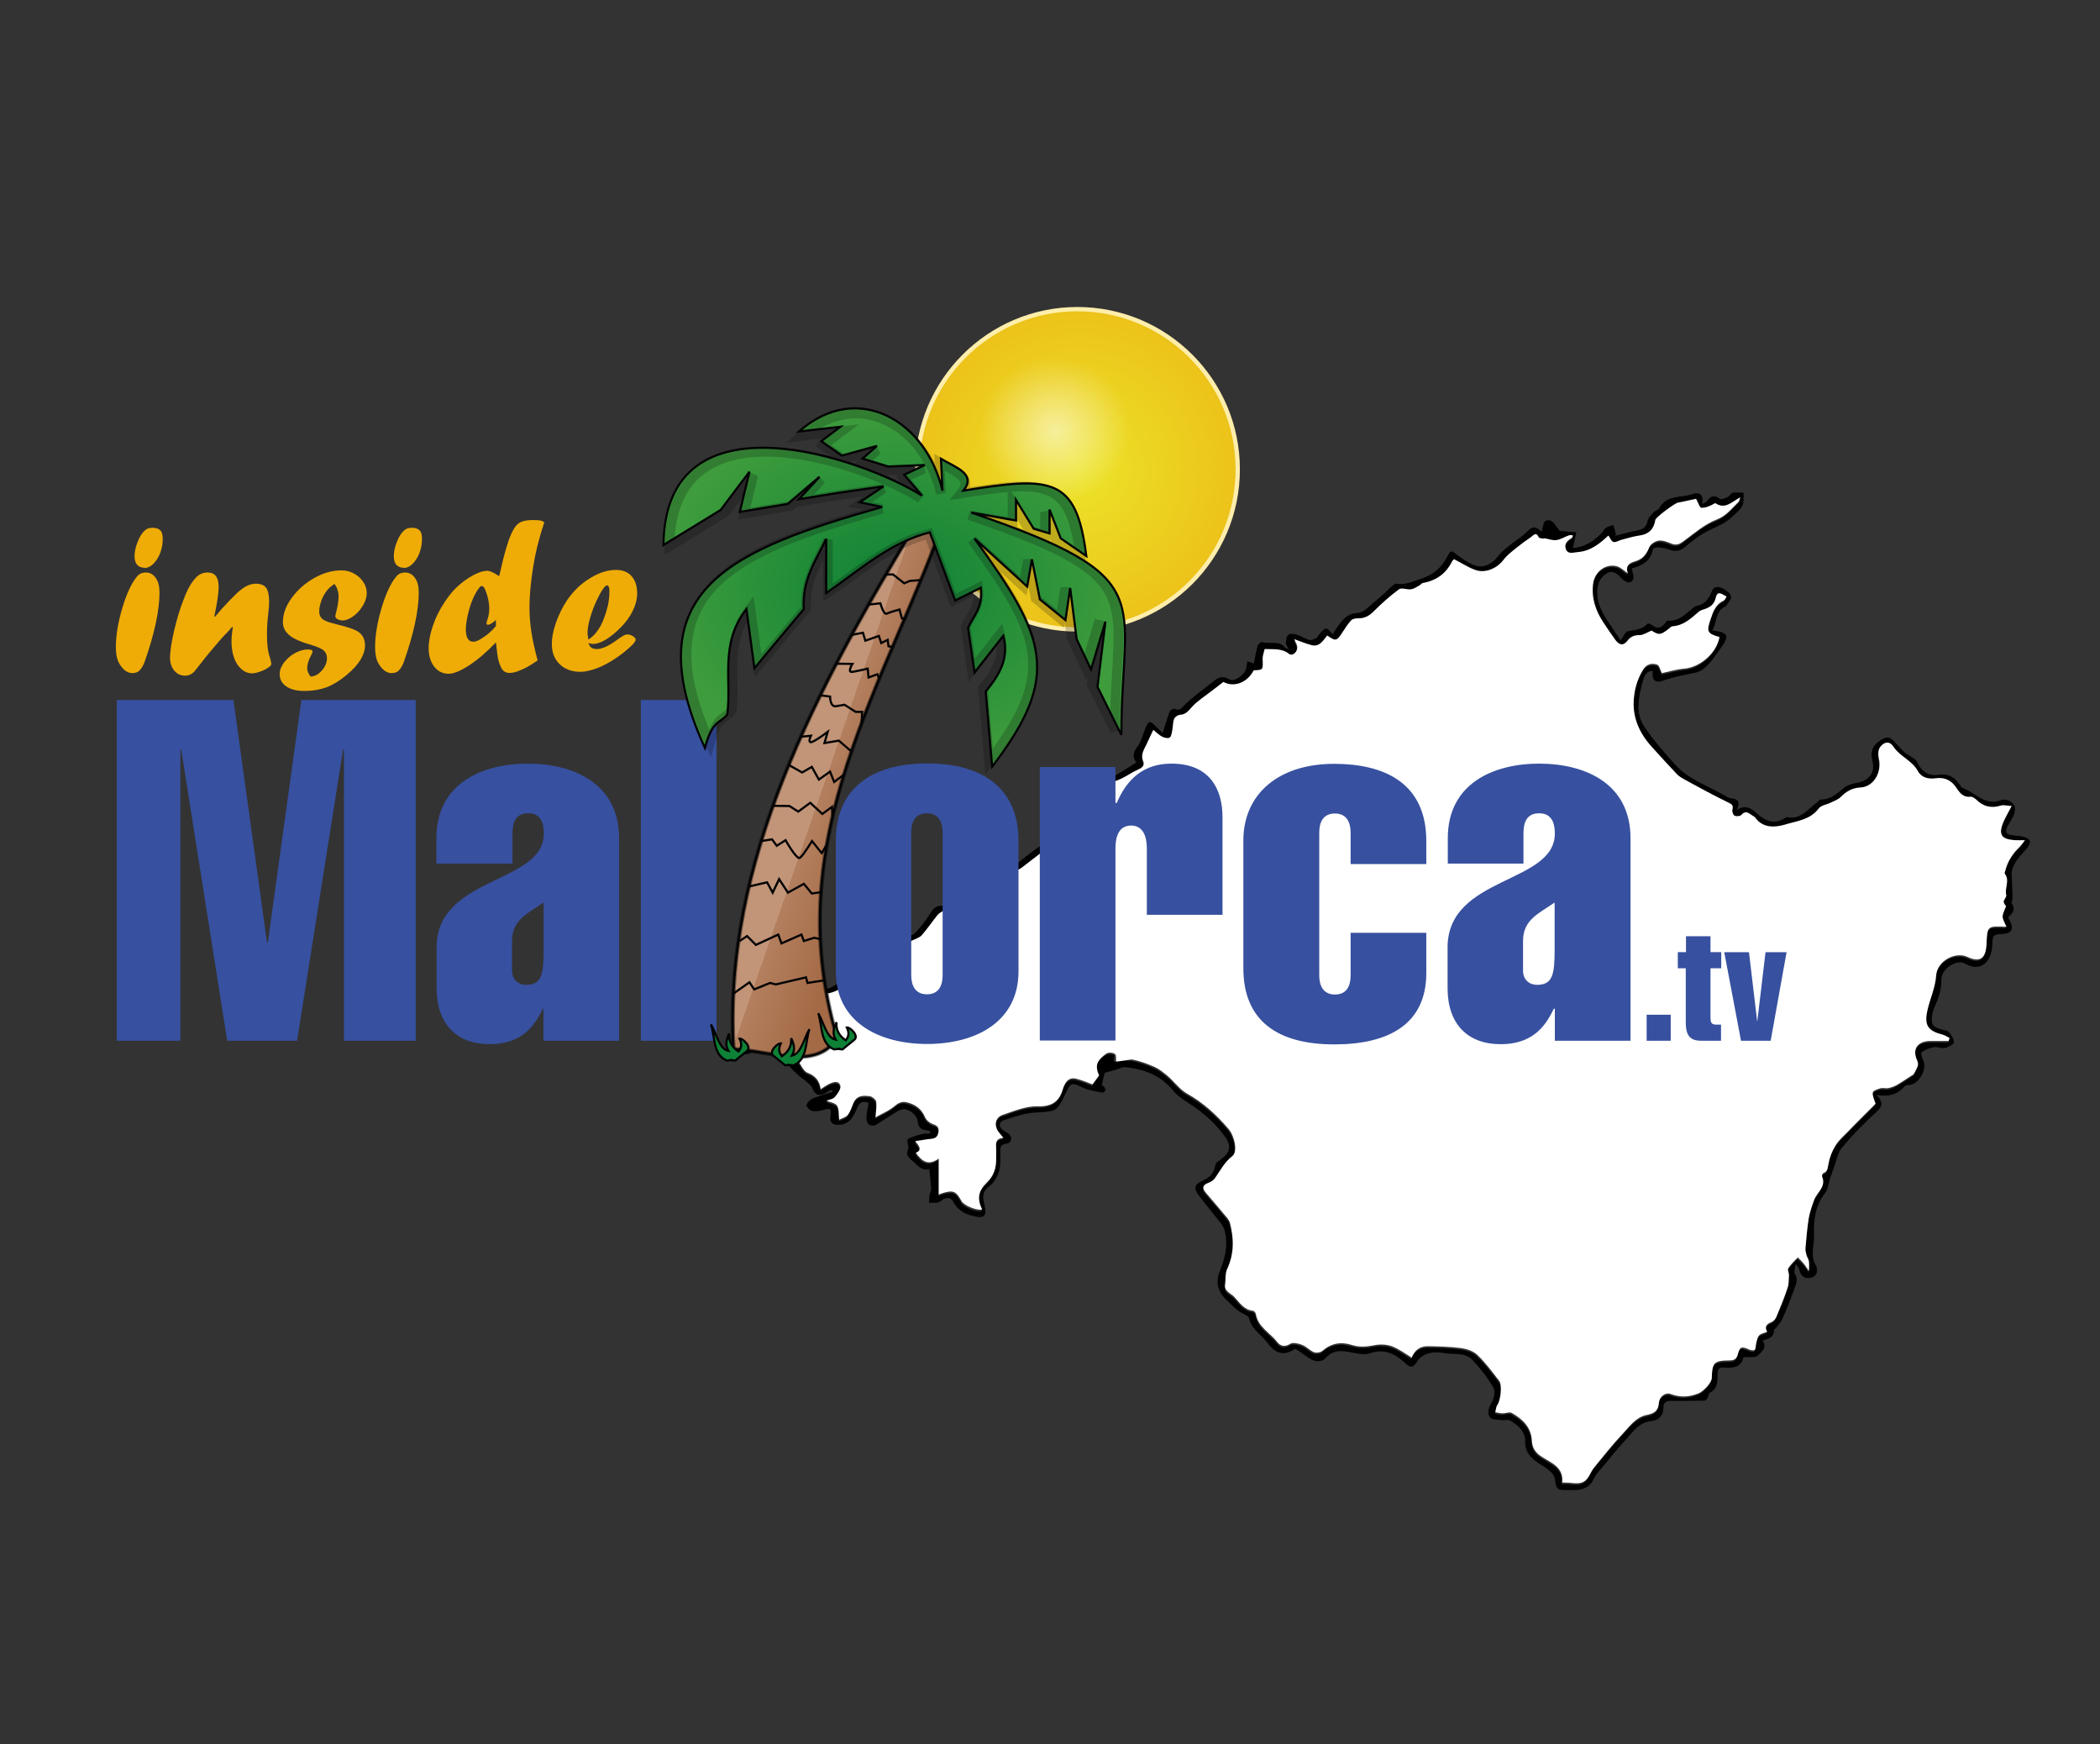 <?xml version="1.0" encoding="utf-8"?>
<!-- Generator: Adobe Illustrator 22.0.0, SVG Export Plug-In . SVG Version: 6.00 Build 0)  -->
<svg version="1.1" xmlns="http://www.w3.org/2000/svg" xmlns:xlink="http://www.w3.org/1999/xlink" x="0px" y="0px" width="976.9px"
	 height="811.3px" viewBox="0 0 976.9 811.3" style="enable-background:new 0 0 976.9 811.3;" xml:space="preserve">
<rect x="0" y="0" width="976.9" height="811.3" fill="#333333" stroke="none"/>
<style type="text/css">
	.st0{fill:#FFFFFF;}
	.st1{fill:#37509F;}
	.st2{fill:#EFAC06;}
	.st3{fill:url(#SVGID_1_);stroke:#FFEEAB;stroke-width:2;stroke-linecap:round;stroke-linejoin:round;}
	.st4{fill:url(#SVGID_2_);}
	.st5{fill:url(#SVGID_3_);stroke:#020203;}
	.st6{fill:none;stroke:#020203;}
	.st7{opacity:0.48;enable-background:new    ;}
	.st8{fill:none;stroke:#020203;stroke-width:2;}
	.st9{fill:url(#SVGID_4_);stroke:#020203;}
	.st10{opacity:0.197;enable-background:new    ;}
	.st11{fill:none;stroke:#020203;stroke-width:4.5;}
	.st12{fill:#0D8136;stroke:#020203;}
</style>
<g id="Ebene_2">
</g>
<g id="Ebene_1">
	<polygon style="fill:none;" points="1595,246 1591,246 1591,246 1595,246 	"/>
</g>
<g id="Ebene_3">
	<g>
		<g>
			<path d="M819.9,623.6c2.5,3.3-0.7,5.3-2.1,6.9c-1,1.2-4.1,0.6-6.8,0.8c-0.8,4.3-4.3,5.3-8.9,4.8c-2-0.2-3.1,0.5-3.1,2.7
				c0,3.5,0.2,7.1-3.7,9.1c-0.5,0.3-0.5,1.5-0.9,2.2c-0.3,0.6-0.9,1.4-1.3,1.4c-5.4,0.1-10.7,0.2-16.1,0.1c-2.4,0-3.2,1.3-3.2,3.2
				c0.1,3.9-2.6,5.9-5.5,6.2c-5.7,0.5-8.4,4.7-11.6,8.2c-4.1,4.4-7.9,9.2-11.8,13.9c-1.3,1.5-2.7,3-3.5,4.8c-1.7,3.7-4.6,5-8.4,5.2
				c-1.3,0-2.6,0-3.9,0c-4.9,0-5.1-0.3-5.8-5.3c-0.2-1.1-0.9-2.3-1.8-3.1c-1.4-1.3-3.1-2.5-4.8-3.5c-4.1-2.5-7.3-5.3-7.2-10.8
				c0.1-4.6-3.4-7.5-7.1-9.7c-0.8-0.5-2.2,0-3.2-0.1c-2.1-0.3-4.9,0-5.9-1.2c-1.7-1.9-0.9-4.5,0.6-7c1.1-1.9,1.8-5.3,0.8-7
				c-2.7-4.6-6.1-9-9.8-12.9c-3.4-3.6-8.6-2.3-13-3.1c-2.4-0.5-5-0.5-7.3,0.1c-1.9,0.5-4.1,1.8-5.1,3.4c-2.2,3.4-3.1,3.7-6.1,0.9
				c-4.6-4.2-9.5-6.6-16.2-4.3c-2.6,0.9-6,0-8.9-0.5c-4.2-0.7-8-1.3-11.4,2.5c-2,2.2-5.1,2.1-7.7,0.4c-2.2-1.5-4.4-3.1-6.6-4.6
				c-5,3.5-9.1,2.7-13-2.7c-2.8-3.8-7.3-6.1-8.5-11.3c-0.3-1.5-3.4-2.3-5.1-3.6c-2.1-1.7-4-3.6-5.9-5.5c-3.9-3.9-4.6-8.1-2.5-13.4
				c2.5-6,3.8-12.2,2-18.7c-0.3-1.1-1-2.2-1.7-3.2c-3.5-4.4-7.1-8.7-10.4-13.1c-2.3-3-1.8-4.8,1.6-6.4c3.4-1.6,5.8-3.5,6.3-7.6
				c0.1-1,1.8-1.9,2.8-2.7c4-2.9,4.7-6,1.9-10.1c-4.7-6.6-10.7-11.8-17.5-16.1c-2.7-1.7-5.4-3.7-7.4-6.2
				c-5.7-6.8-13.3-9.4-21.7-10.3c-1.4-0.2-3,0.8-4.5,1.2c-1.8,0.5-3.5,0.9-5.1,1.4c-0.4,1.5-0.8,3.3-1.4,5.7
				c-0.1-0.1,0.6,0.2,1.1,0.8c0.4,0.5,0.7,1.3,0.6,1.8c-0.2,0.5-1.1,1-1.6,0.9c-3-0.6-6.2-1-8.9-2.3c-4.9-2.4-5.6-2.5-7.8,2.3
				c-4.3,9.1-4.3,8.7-14.4,9.3c-4.9,0.3-9.7,2-14.4,3.5c-2.7,0.9-2.6,3.4-0.1,5c0.9,0.6,1.9,1,2.6,1.7c1.5,1.8,0.8,4-1.6,4.3
				c-2.1,0.3-2.7,1.2-2.7,3.2c0,3.3,0.3,6.7-0.6,9.7c-0.8,2.6-2.5,5.5-4.7,7.1c-3.6,2.6-2.6,5.7-2,8.7c1.1,4.7,0,6.1-4.6,5.1
				c-4.2-0.9-7.8-2.7-9.9-6.7c-1-2-2.6-2.2-4.4-1.4c-0.9,0.4-1.7,1.4-2.7,1.6c-1.3,0.3-2.8,0.1-4.2,0.2c0.1-1.3,0.1-2.7,0.3-4
				c0.1-0.7,0.7-1.5,0.7-2.2c-0.2-3.2-0.6-6.4-0.9-9.6c-2.4,1-4.4-0.4-6.6-2.6c-1.9-2-4.9-3.1-3.2-6.7c0-0.1,0.1-0.2,0.1-0.3
				c-0.1-1.4-0.8-3.8-0.3-4.2c2-1.2,4.4-1.8,6.7-2.4c1.2-0.3,2.5-0.2,3.7-0.3c0-0.3,0-0.7,0-1c-0.7-0.2-1.4-0.4-2.1-0.5
				c-2.1-0.3-3.4-1.4-3.6-3.6c-0.4-3.3-2.7-5.2-5.6-6.1c-1.1-0.3-2.8,0.2-3.9,0.9c-3.5,2-6.7,4.4-10.2,6.4c-0.8,0.5-2.8,0.2-3.4-0.5
				c-0.7-0.8-0.9-2.4-0.8-3.6c0.1-2.1,0.6-4.2,1-6.2c-3-1.1-4.3-0.2-5.3,2.2c-1.7,4-3.5,8-8.9,8c-3,0-3.9-1.2-3.6-4
				c0.5-3.7,0.2-3.8-3.4-2.9c-1.7,0.5-3.6,0.8-5.3,0.4c-1-0.2-2.6-2.1-2.4-2.8c0.4-1.2,1.8-2.5,3-3c2.9-1.2,6-2,9.1-3
				c-0.1-0.4-0.3-0.7-0.4-1.1c-0.9,0.5-1.8,0.9-2.7,1.5c-3.1,1.9-5.2,1-6.4-2.3c-0.5-1.3-2.1-2.3-3.2-3.3c-0.8-0.8-1.8-1.3-2.7-2.1
				c-1.7-1.6-3.5-3.1-4.9-4.9c-0.6-0.7-0.7-2.5-0.2-3.2c2.3-3.4,2.4-6.3-0.3-9.8c-3.2-4.2-2.3-6.1,1.4-10c1.5-1.6,1.7-4.5,2.3-6.3
				c2.6-1.8,5-3.6,7.5-5.3c1-0.7,2.4-1.6,3.3-1.3c3.8,1.2,6.6-1.1,9.4-2.7c3.2-1.8,6-4.3,9.2-6.1c1.3-0.7,3.2-0.5,5-0.8
				c-0.4-0.9-0.9-1.8-1.2-2.7c-0.1-0.4-0.2-1.2,0-1.3c2.3-1.7,4.6-3.3,7-4.8c0.8-0.5,2.2-0.4,2.8-1c2.9-3.1,6.3-4.9,10.6-5.4
				c1.1-0.1,2.3-1.4,3.2-2.4c1.7-2,3.4-4.1,4.8-6.3c1.7-2.5,2.9-5.5,7-4.9c0.6,0.1,1.8-1.4,2.2-2.4c2.2-4.6,5.5-7.9,10-10.3
				c2.2-1.1,3.9-3.2,5.6-5.1c1.5-1.6,2.7-1.9,4.9-1.1c4.1,1.4,8.3,1.9,12.1-1.2c5.2-4.2,10.7-8.1,16-12.1c0.9-0.7,2.2-1.4,2.5-2.4
				c2-6.3,8.8-8.6,11.7-13.8c2.2-3.8,5.7-6.3,7.6-10.1c1.1-2.1,1.8-3.2,4.1-1.7c0.6,0.4,1.8,0.4,2.5,0c3.5-2,6.9-4.2,10.6-6.5
				c-1.8-2.6-1.6-4.7,0.4-7.2c1.8-2.3,2.5-5.4,3.6-8.2c1.7-4.3,2.3-4.4,5.5-1c1,1,2.1,2,2.8,2.6c1.1-3.5,2-6.7,3.2-9.9
				c0.3-0.7,1.9-1.6,2.4-1.3c2.5,1.2,3.2-0.4,4.7-1.9c3.6-3.5,7.7-6.5,11.7-9.6c2.6-2,4.8-4.7,9-2.2c2.3,1.4,7.1-2.1,7.8-5
				c0.2-1,0.4-2,0.6-3.4c1.2,0.4,2.2,0.7,3,1c0.5-2.7,1-5.4,1.7-8.1c0.2-0.8,1.6-2,2-1.9c3.5,1.3,7.9-1,10.8,2.6
				c0.3,0.3,0.8,0.4,1.8,0.9c-0.7-1.3-1.4-2.1-1.4-2.9c0.1-1.3,0.2-3.2,1.1-3.9c0.8-0.7,2.7-0.5,3.9-0.1c2.1,0.6,3.9,1.9,6,2.5
				c0.9,0.2,2.2-0.4,3.1-0.9c0.7-0.4,1-1.3,1.5-1.9c3.1-3.4,3.2-3.4,6.2,0.2c0.5-0.8,0.9-1.7,1.4-2.4c2.6-3.5,4.6-7.3,10.2-7.6
				c2.9-0.1,5.7-3.5,8.4-5.6c2.6-2.1,5-4.6,7.5-6.8c0.6-0.5,1.5-1.3,2.1-1.2c4,0.7,7.2-0.9,10.9-2.1c5.8-1.8,9.8-4.9,12.5-10
				c2-3.8,1.9-3.6,5.4-0.9c2.4,1.8,4.9,3.5,7.7,4.5c4.1,1.5,8.3-0.9,10.8-4.3c1.8-2.4,4.5-4.3,6.9-6.2c2-1.6,4.3-2.9,6.1-4.7
				c3-3.1,3.9-3.3,7.3-0.5c0.9-2.2,0.2-6,3.9-5.2c1.7,0.4,2.9,3.1,4.5,4.8c2,0.2,4.8,0.5,7.7,0.7c-0.5,2.4-1,4.7-1.6,7.3
				c5-0.3,9.6-2.9,13.4-7c0.7-0.8,1.1-1.8,2-2.4c1-0.7,2.3-0.9,3.4-1.3c0.4,1.4,0.9,2.8,1.2,4.2c0.1,0.3-0.5,0.7-0.5,0.9
				c3.4-0.9,7-1.9,10.6-2.6c2.6-0.5,4.1-1.5,4.6-4.3c0.3-1.5,1.8-2.9,2.9-4.2c0.7-0.7,2.1-0.9,2.5-1.7c3.4-6.5,10.3-4.8,15.6-6.7
				c3-1.1,5.4,0.2,4.4,4.7c1.1-0.7,1.9-0.9,2.3-1.5c1.7-2.2,3.3-3,5.9-1c0.6,0.5,2.5-0.2,3.7-0.8c0.9-0.4,1.5-1.8,2.3-2
				c1.6-0.3,3.4-0.1,5.1,0c-0.1,2.1,0.3,4.5-0.6,6.1c-1.2,2.2-3.3,3.8-5.2,5.5c-1.3,1.2-2.8,2.2-4.3,3c-3,1.6-6.2,2.8-9.1,4.6
				c-2.9,1.8-5.5,3.9-8.1,6.1c-2.5,2.1-4.9,2.1-7.8,1c-1.6-0.6-3.4-0.8-5.1-0.9c-0.7,0-1.9,0.5-2,0.9c-0.9,5.4-4.9,7.6-9.8,8.9
				c0.1,0.6,0.2,1,0.3,1.4c0.5,2,1.2,4.3-1.3,5.1c-1.1,0.3-3.2-1.1-4.1-2.2c-1.8-2.3-4.1-3.4-6.4-2.1c-1.8,1-3.6,3.1-4.1,5.1
				c-1.6,6.7,1.1,12.4,4.8,17.8c1.7,2.4,3.3,5,5.6,8.4c1.3-1.7,2.1-4,3.4-4.3c3.3-0.6,6.6-0.7,9.1-3.5c0.2-0.3,1.8,0.3,2.4,0.8
				c2.3,1.9,4,1.1,5.7-0.9c0.4-0.5,0.9-1.4,1.4-1.3c5.4,0.4,8.4-3.4,12.1-6.2c0.3-0.2,0.6-0.5,0.9-0.6c4-0.6,6-3.1,7.4-6.8
				c1-2.7,3.5-2.7,6.7-0.4c2.1,1.4,3.3,3.1,1.1,5.5c-0.5,0.6-0.9,1.6-1.5,1.9c-4.9,2.3-3.7,7.5-6.1,11.1c7.7,1.1,8.2,2.4,3.9,8.4
				c-2.5,3.5-4.9,7.2-8.2,9.7c-2.4,1.9-6.2,2-9.4,2.8c-2.7,0.7-5.6,1.2-8.2,2.2c-4.4,1.7-6.1,0.6-5.8-4.2c-3.4-0.1-4.1,3.2-4.6,4.9
				c-1.9,7.1-3.7,14.7,0.9,21.3c4.2,6.2,9.2,11.8,14.2,17.4c6.2,6.9,15.1,9.7,22.9,14.3c1,0.6,2.1,1.3,3.2,1.4
				c3.2,0.2,4.2,1.7,2.6,5.3c4.1-2.5,6.7-0.7,9.2,1.6c4.1,3.7,8.4,5.5,13.5,2c0.2-0.1,0.5-0.2,0.7-0.2c6.4,1.3,9.6-3.8,13.8-6.8
				c0.7-0.5,1.3-1.4,1.9-1.4c4.6,0,7.5-2.8,10.8-5.5c1.6-1.3,4-1.9,6.1-2.3c5.3-0.9,8.4-4.6,7.1-9.9c-1.2-4.6,0-7.5,3.9-10
				c2.3-1.5,4-1.6,5.8,0.3c1.7,1.8,3.3,3.6,5,5.3c0.6,0.6,1.5,1,2.2,1.5c1.3,1,3.2,1.7,3.8,3.1c2,4.4,5.2,6.7,9.9,6
				c5.1-0.8,8.2,1.6,10.6,5.5c0.1,0.2,0.2,0.5,0.4,0.5c5.9,2,10.4,8.5,17.9,5.9c2.8-1,5,0.3,6.4,2.3c0.7,1,0.3,3-0.2,4.4
				c-0.6,1.8-1.9,3.4-2.8,5.2c-1.4,2.7-0.9,3.8,2,4.3c1.7,0.3,3.5,0.2,5.2,0.7c1.1,0.3,2.6,0.9,3,1.8c0.3,0.9-0.3,2.5-1,3.3
				c-3,3.5-6.7,6.6-7.4,11.6c-0.1,1,0.1,1.9,0.1,2.9c0.1,3.1,0.3,6.2,0.3,9.3c0,0.7-0.7,1.7-0.4,2.1c2.1,2.9,0.4,4.7-1.7,6.5
				c0.4,0.8,0.9,1.6,1.3,2.5c1.3,3.1,0.1,5-3.3,5.2c-5.2,0.3-5.1,0.3-5.3,5.5c-0.3,6.8-5,12.8-12.7,8.3c-3.9-2.3-11.1,2.6-11,7.4
				c0.1,4.6-1.3,8.7-3.1,12.7c-0.5,1.1-0.9,2.4-1.1,3.6c-0.8,4.7,0.1,5.9,4.8,7.1c1,0.3,2.4,0.3,2.9,1c1.1,1.5,2.5,3.3,2.3,4.9
				c-0.1,1-2.6,2.2-4.2,2.6c-1.6,0.3-3.5-0.7-5.1-0.4c-2,0.4-4.1,1.2-5.8,2.4c-0.4,0.3,0.4,2.8,1,4.1c1.7,3.7-2.2,10.6-6.2,11
				c-0.9,0.1-2.1,0.1-2.6,0.7c-3.2,3.8-7.4,5-13.1,4c3.5,3.6,2.6,5.6-0.3,8.2c-5.6,5.1-10.9,10.5-15.7,16.3
				c-2.1,2.5-2.6,6.2-3.8,9.3c-0.6,1.7-1.2,3.4-1.8,5.1c-0.7,2.2-0.8,4.8-2.1,6.5c-4.7,5.9-5.6,12.6-5.3,19.7
				c0.2,4.7-2,9.4,0.8,14.2c1,1.7,1,5.2-2.5,5.8c-3.4,0.6-4.8-1.6-5.4-4.6c-0.1-0.3-0.4-0.5-1.5-1.8c-0.2,2.1-0.9,3.6-0.4,4.4
				c1.8,2.8,0.5,5.2-0.4,7.7c-1.6,4.5-3.4,9-5.3,13.3c-0.7,1.6-2,2.9-3,4.3c-0.3,0.4-1,0.7-0.9,0.9
				C825.3,622.4,822.4,622.7,819.9,623.6z M518.2,493.8c2.4-0.1,5.3-0.8,8.1-0.3c3.6,0.6,7.2,2,10.6,3.5c2.3,1,4.3,2.7,6.2,4.3
				c3,2.6,5.5,6.2,8.9,8.1c7.5,4.2,13.6,9.8,19.1,16.2c2.9,3.4,4.6,10.8,2,12.8c-3.7,2.9-5.6,6.7-8.1,10.3c-0.7,1-2,1.7-3.1,2.2
				c-3.1,1.2-2.8,2.7-0.9,4.9c3.4,3.8,6.6,7.7,9.9,11.7c0.4,0.5,0.9,1.1,1,1.8c2,7.4,2.1,14.6-1.3,21.8c-1,2-0.6,4.6-0.9,7
				c-0.5,3.4,2.6,4.1,4.3,5.9c2.5,2.6,4.5,6,8.7,6.4c0.5,0,1.2,0.9,1.3,1.5c1,6.1,6.6,8.7,9.9,13c1.4,1.8,3.5,2.6,6.1,0.9
				c1.3-0.8,3.9-0.2,5.6,0.5c2,0.8,3.6,2.6,5.5,3.4c1,0.4,3,0.2,3.8-0.6c4.1-3.6,8.7-4.4,13.7-2.8c3.5,1.1,6.7,0.9,10.2,0.2
				c2.7-0.6,5.8-0.5,8.4,0.4c3.3,1.2,6.2,3.5,9.3,5.3c1.3-3.4,3.9-5.3,7.6-5.3c5.2,0.1,10.4,0.2,15.6,0.9c2.6,0.3,5.6,1.4,7.4,3.2
				c3.7,3.6,6.9,7.8,10.1,12c1.6,2.1,0.6,9.3-0.9,11.3c-0.6,0.8-0.6,2.2-0.9,3.3c1.1,0.2,2.2,0.5,3.3,0.5c1.4,0,3.2-0.8,4.3-0.2
				c5,2.9,9.1,6.6,9.4,12.9c0.2,3.4,1.6,5.6,4.6,7.5c4.4,2.9,10.4,4.8,9.5,12c1.6,0.1,2.9,0.1,4.2,0.2c5.2,0.6,7-0.4,9.3-5.1
				c0.6-1.2,1.5-2.3,2.4-3.4c3.9-4.7,7.7-9.4,11.8-13.9c3.5-3.7,6.5-8.2,11.9-9.3c3.4-0.7,5.2-1.9,5.4-5.6c0.1-2.7,2.9-5,5.4-4.1
				c4.5,1.6,8.7,1.4,13.1-0.3c2.1-0.8,6-4.8,6.1-7.1c0.2-7.2,1.1-8.1,8.1-8.2c2.1,0,3.4-0.4,4-2.8c1-3.7,1.7-3.8,5.2-2.3
				c0.8,0.4,2.4,0.6,2.7,0.2c0.5-0.8,0.4-2.1,0.7-3.2c0.3-1.2,0.6-2.7,1.4-3.6c0.9-0.9,2.4-1.1,3.7-1.6c-1.3-2.3-0.5-3.6,1.9-4.5
				c1-0.4,2-1.6,2.4-2.6c1.9-4.4,3.7-8.9,5.2-13.5c0.6-1.7,0.5-3.7,0.6-5.6c0-1.1-0.8-2.6-0.3-3.4c1.2-1.8,2.9-3.3,4.4-5
				c0.9,1,1.9,1.9,2.8,2.9c0.9,1.1,1.6,2.2,2.4,3.4c0-1.5,0.2-3,0-4.4c-0.1-1-0.9-1.9-1.1-2.9c-0.3-1.1-0.6-2.3-0.5-3.4
				c0.4-4.6,0.7-9.2,1.5-13.8c0.5-2.9,1.5-5.7,2.5-8.5c1.3-3.6,5.8-6.2,3.7-11c-0.2-0.4,0.2-1.4,0.6-1.5c2.1-0.8,2.1-2.5,2.4-4.4
				c0.5-2.8,1.6-5.7,3.1-8.2c1.4-2.4,3.5-4.3,5.5-6.3c4.5-4.6,9.1-9.1,13.3-13.4c-0.5-1.9-1.5-3.7-1.3-5.2c0.1-0.9,2.3-1.6,3.6-2
				c1.2-0.3,2.6,0.2,3.8-0.1c1.4-0.3,2.8-0.9,4.1-1.6c2.4-1.4,4.6-2.9,7.5-4.8c0.4-0.7,1.3-2.2,1.9-3.8c0.3-0.7,0.1-1.7-0.2-2.5
				c-2.4-5.4,0-9.1,6.1-9.2c2.8,0,5.7,0,8.5,0c0.1-0.5,0.3-0.9,0.4-1.4c-1-0.5-2-1.2-3.1-1.5c-7.1-1.8-8.8-4.2-7.2-11.3
				c1.2-5.5,3.7-10.5,4.1-16.4c0.5-6.7,9-11.2,14.5-8.5c6.3,3,8.7,0.1,8.9-5.8c0.4-8.7,0.2-8.7,9.3-8.2c-0.7-1.7-1.7-3.2-1.8-4.7
				c-0.1-1.5,0.9-3,1.6-4.9c-0.1-0.3-1.1-1.2-1.1-2.1c0-1,1.4-2.1,1.2-3c-0.9-3.3,1.8-6.9-0.7-10c-0.2-0.2,0.1-0.9,0.2-1.3
				c1-4.4,3.3-8,6.6-11.1c0.9-0.8,1.6-1.9,2.6-3.2c-1.9,0-3.3,0.1-4.7,0c-6.2-0.4-8.2-2.4-5-9.2c0.9-2,2-3.9,3.5-6.7
				c-2.2-0.1-3.7-0.6-5-0.2c-4.5,1.4-8.2,0.4-11.5-2.8c-0.7-0.7-1.8-1.4-2.6-1.3c-3.1,0.4-4.9-1.5-6.3-3.7c-2.4-3.7-5.4-5.5-9.9-4.9
				c-3.4,0.5-6.7-0.4-8.3-3.3c-2.7-5-8.4-6.9-11.4-11.4c-2.1-3.1-4.6-1.9-6.2,0.2c-0.9,1.2-1,3.5-0.6,5.1c1.6,6.8-2.6,13.5-8.6,13.7
				c-3.8,0.1-6.5,1.8-9.1,4.4c-1.3,1.2-3.1,1.9-4.8,2.7c-1.8,0.9-4.4,1.2-5.4,2.6c-4,5.5-10.4,5.9-15.9,7.6
				c-4.5,1.4-10,1.7-13.7-3.3c-0.4-0.5-1.1-0.8-1.7-1.2c-1.6-1.2-3-2.1-4.8,0c-0.5,0.6-2.3,0.7-3.1,0.3c-0.7-0.4-1.2-2-1-2.8
				c0.6-2-0.2-2.4-1.9-3.3c-6.8-3.3-13.4-6.9-20-10.5c-1.4-0.8-2.9-1.6-4-2.8c-3.9-4.1-7.7-8.3-11.5-12.5c-5.6-6.2-9-13.3-8.5-21.7
				c0.3-4.8,1.5-9.5,4.1-13.9c1.7-3,4.1-3.6,6.7-2.8c1.1,0.3,1.6,2.7,2.3,4c3.2-0.6,6.9-1.7,10.6-2.1c7.3-0.7,14.9-7.3,16.2-14.7
				c-5.8-1.6-6-2.7-4.1-8.4c1.2-3.6,2.4-6.9,6.1-8.6c0.5-0.3,0.8-1.1,1.3-1.8c-2-1-4.2-3.1-5,0.4c-0.8,3.5-2.9,4.7-5.8,5.6
				c-0.7,0.2-1.5,0.5-2.1,1c-3.6,3.2-7.1,6.6-12.3,6.8c-0.5,0-1,0.5-1.4,0.9c-4.1,3.2-4.9,3.3-8.3,1.1c-2.2,0.9-3.9,2.1-5.5,2.1
				c-2.5,0-4.3,0.7-5.7,2.6c-2,2.7-3.9,2-5.6-0.3c-1.9-2.6-3.7-5.3-5.5-8c-3.7-5.5-5.7-11.4-4.9-18.1c0.7-5.7,5.6-9.6,11.1-8.2
				c1.8,0.4,3.2,2,5.1,3.3c-1.3-3.4,0.5-4.8,3.3-5.6c3.4-1,5.3-3.2,6.6-6.5c0.5-1.4,2.6-2.8,4.2-3.1c1.8-0.3,3.9,0.4,5.7,1.2
				c2.2,0.9,3.8,0.8,5.7-0.7c5.1-3.7,10-8.2,15.7-10.3c4.6-1.8,6.9-5.1,10.1-8.1c0.6-0.5,0.7-1.5,1-2.3c-3.9,2-7,5.9-11.7,2.7
				c-2,1.2-4.2,2.2-6.4,2.2c-0.8,0-1.6-2.5-2.5-4.2c-2.5,0.5-5.5,1.3-8.5,1.8c-1.4,0.2-10.1,6.7-10.5,8.1c0,0.1,0,0.2,0,0.3
				c-0.7,4.2-3.3,6.3-7.4,6.9c-2.7,0.4-5.3,1.2-8,1.9c-1.4,0.4-2.8,1.4-4,1.1c-1-0.3-1.6-2-2.4-3c-4.1,3.8-8.4,7.3-14.3,7.7
				c-1.9,0.1-4.5,1.3-5.5-1.5c-0.9-2.6,1-4,3-5.3c0.2-0.1,0.2-0.6,0.3-1c-0.7,0-1.3-0.2-1.8,0c-1.9,0.7-3.8,2-5.8,2.2
				c-1.8,0.2-3.7-0.5-5.5-0.8c-0.3-0.1-0.7,0.2-1,0.1c-0.6-0.1-1.7-0.2-1.8-0.6c-1.3-2.8-2.6-0.8-3.7,0c-2.3,1.6-4.7,3.3-6.9,5.1
				c-2,1.7-4.2,3.3-5.8,5.4c-3,4-8.5,6.4-13.1,4.7c-3.4-1.2-6.5-3.3-9.9-5c-0.1,0.2-0.7,0.6-1,1.2c-2.8,5.7-7.4,8.8-13.6,9.9
				c-0.6,0.1-1,0.8-1.5,1.1c-1.3,0.7-2.6,1.6-3.9,1.8c-1.9,0.3-4.4-0.9-5.6,0c-4.2,3.1-8.2,6.6-11.8,10.3c-2.1,2.2-4.3,3.3-7.3,3.2
				c-1.1,0-2.5,0.2-3.1,0.9c-1.5,1.6-2.7,3.5-3.9,5.3c-2.8,4.5-3.1,4.6-7.3,1.8c-1.9,2.3-3.6,5.3-7.2,4.5c-2.8-0.7-5.5-1.9-8.1-2.8
				c0.4,0.9,1.1,1.9,1.3,3.1c0.6,2.5-2,5.1-3.8,3.7c-3.5-2.7-7.4-2-11.3-2.2c-0.3,1.6-0.9,3.2-0.9,4.7c0.2,5,0.3,5-4.2,5.2
				c-2.8,5.8-9,8.1-14.1,5.4c-1.8,1.4-3.5,2.7-5.2,4c-3.3,2.6-6.9,4.8-9.6,7.8c-1.7,1.8-2.9,3.3-5.5,3.5c-0.9,0.1-2.3,1-2.6,1.9
				c-0.6,1.6-0.5,3.4-0.8,5.1c-0.2,1.2-0.4,2.9-1.2,3.5c-0.7,0.5-2.5,0.2-3.5-0.3c-1.6-0.8-2.9-2.2-4.2-3.2c-1.1,2.2-2.1,4.3-3,6.4
				c-1.1,2.5-3,4.8-1.7,8.1c0.7,1.8-0.3,3.1-2.3,3.9c-2.8,1.2-5.2,3-7.9,4.3c-2,1-4.2,1.6-6.9,2.6c-1.5,2.6-5.7,4.3-6.3,8.6
				c-0.1,0.3-0.7,0.6-1,0.9c-4.5,3.9-9.3,7.6-12.1,13.1c-0.4,0.8-1.1,1.5-1.8,2.1c-6,4.7-12,9.3-18.1,14c-3.6,2.8-11.1,3.1-14.7,0.9
				c-2.2,1.8-4.2,3.7-6.5,5.3c-4.4,3-8.7,6.1-11,11.2c-0.5,1.1-2.5,1.6-3.8,2.4c-1.1,0.7-2.4,1.2-3.1,2.1c-2.6,3.1-4.9,6.5-7.5,9.6
				c-1,1.1-2.7,1.7-4.1,2.3c-2.5,1.2-5.1,2.3-7.7,3.5c-1.4,0.7-2.9,1.3-4.1,2.2c-1.7,1.4-4.8,3.3-4.6,4.6c0.7,5.1-2.2,5.1-5.6,5.2
				c-0.6,0-1.3,0.5-1.9,0.8c-6.4,3-11.2,9.5-19.3,8.5c-0.4,0-0.9,0.3-1.2,0.6c-2.8,2.6-7.5,3.6-7.6,8.7c0,0.9-1.1,2.2-2,2.7
				c-3.5,1.8-2.8,4.7-1.2,6.7c3.2,4,3.9,7.8,1,11.4c1.9,2.6,3.1,6,5.2,6.8c3.7,1.4,5.6,3.7,6.1,7.6c1.6-1,2.6-1.8,3.7-2.3
				c2-1,4.6-1.9,5.4,0.6c0.4,1.4-1.2,3.8-2.5,5.3c-0.9,1.1-2.8,1.3-4,1.8c1.8,0.7,4.2,1,5,2.3c1,1.5,0.7,3.9,1,6.5
				c1.5-0.7,3.1-1.1,3.9-2.1c1.2-1.6,1.9-3.7,2.7-5.6c1.5-3.7,4.7-3.6,7.7-3.2c1.1,0.2,2.7,1.6,2.9,2.6c0.3,2.4-0.1,4.9-0.3,7.2
				c2.8-1.6,6.3-3,9.1-5.4c1.8-1.5,3.4-2.1,5.3-1.6c3.9,0.9,7,2.9,8.6,6.9c0.6,1.3,2.1,2.7,3.5,3.2c2,0.7,3.1,1.3,2.8,3.6
				c-0.3,2-1.1,3.1-3.3,3.3c-2.4,0.2-4.7,0.6-7.6,1.1c1.9,2.3,3.4,4.2,0.3,5.4c2.7,3.6,5.5,6.4,10.7,2.7c0,6.1,0,11.2,0,16.7
				c1.2-0.4,1.6-0.6,2-0.7c4.8-1.4,6.2-0.8,8.6,3.8c1.2,2.2,7,4.6,9.6,3.9c-2.4-5-2-8.7,2.2-12.6c3.2-3.1,4.4-6.7,4.3-10.9
				c0-1.8,0.1-3.5,0-5.3c-0.2-2.4,0.1-4.4,3.4-4.5c-0.9-1.2-1.5-1.9-2.1-2.6c-2.3-3-1.8-6.9,1.7-8.1c5.2-1.8,10.7-4.1,16.1-4
				c6.7,0.1,10.3-2.2,12-8.2c0.1-0.4,0.3-0.9,0.5-1.3c1-2.4,2.8-4,5.4-3.4c2.9,0.7,5.7,1.9,7.8,2.7c1.1-1.5,2.1-2.8,3.1-4.2
				c-0.8-1.8-1.4-4.1-0.7-5.8c0.7-1.8,2.5-3.4,4.2-4.4c0.9-0.6,3.1-0.4,3.9,0.3C518.4,490.9,518,492.8,518.2,493.8z"/>
			<path d="M362.2,475c-0.2,0.5-0.4,2.3-1.2,2.7c-3.1,1.4-3.5,4.4-4.8,6.9c-0.5,1.1-1.4,2.2-2.5,2.8c-1.9,1.2-3.9,2.2-6.1,2.9
				c-1,0.3-2.9,0-3.4-0.8c-0.7-1-1.3-3.1-0.7-4.1c3.5-5.9,7.7-11.3,14.2-14.3C361,469.7,362.3,470.7,362.2,475z M345.6,487.4
				c1.9-0.8,3.1-1.8,4.3-1.8c3,0,3.9-1.8,4.9-4.1c0.7-1.8,2.1-3.4,3.2-5c0.6-0.9,1.3-1.6,2-2.4C352.9,476.2,349.4,481.6,345.6,487.4
				z"/>
			<path class="st0" d="M519.2,493.8c-0.1-1,0.2-2.9-0.5-3.5c-0.8-0.7-2.9-0.9-3.9-0.3c-1.7,1.1-3.5,2.7-4.2,4.4
				c-0.7,1.7-0.2,4,0.7,5.8c-1,1.4-2,2.7-3.1,4.2c-2.1-0.8-4.9-2-7.8-2.7c-2.7-0.6-4.4,1-5.4,3.4c-0.2,0.4-0.4,0.9-0.5,1.3
				c-1.7,6.1-5.3,8.4-12,8.2c-5.3-0.1-10.8,2.2-16.1,4c-3.5,1.2-4.1,5.1-1.7,8.1c0.6,0.7,1.1,1.4,2.1,2.6c-3.3,0.1-3.6,2-3.4,4.5
				c0.1,1.7,0,3.5,0,5.3c0.1,4.3-1.2,7.9-4.3,10.9c-4.1,4-4.6,7.6-2.2,12.6c-2.5,0.6-8.4-1.8-9.6-3.9c-2.5-4.6-3.8-5.2-8.6-3.8
				c-0.4,0.1-0.8,0.3-2,0.7c0-5.6,0-10.7,0-16.7c-5.2,3.7-8,0.9-10.7-2.7c3.1-1.2,1.7-3.1-0.3-5.4c2.9-0.4,5.3-0.9,7.6-1.1
				c2.2-0.2,3-1.3,3.3-3.3c0.3-2.2-0.8-2.9-2.8-3.6c-1.4-0.5-2.9-1.8-3.5-3.2c-1.7-4-4.7-6-8.6-6.9c-1.9-0.4-3.5,0.1-5.3,1.6
				c-2.8,2.4-6.3,3.8-9.1,5.4c0.1-2.3,0.6-4.8,0.3-7.2c-0.1-1-1.8-2.4-2.9-2.6c-3-0.4-6.2-0.5-7.7,3.2c-0.8,1.9-1.4,4-2.7,5.6
				c-0.8,1-2.5,1.4-3.9,2.1c-0.3-2.6,0-5-1-6.5c-0.9-1.3-3.2-1.6-5-2.3c1.2-0.5,3.1-0.7,4-1.8c1.3-1.5,3-3.9,2.5-5.3
				c-0.8-2.5-3.4-1.6-5.4-0.6c-1.1,0.6-2.2,1.3-3.7,2.3c-0.6-3.9-2.4-6.2-6.1-7.6c-2.1-0.8-3.3-4.2-5.2-6.8c2.8-3.6,2.2-7.4-1-11.4
				c-1.6-2-2.3-4.9,1.2-6.7c0.9-0.5,2-1.7,2-2.7c0.1-5.1,4.8-6.1,7.6-8.7c0.3-0.3,0.8-0.7,1.2-0.6c8.1,1,12.9-5.5,19.3-8.5
				c0.6-0.3,1.2-0.8,1.9-0.8c3.4-0.1,6.3-0.1,5.6-5.2c-0.2-1.3,2.9-3.2,4.6-4.6c1.2-1,2.7-1.6,4.1-2.2c2.5-1.2,5.1-2.3,7.7-3.5
				c1.4-0.7,3.1-1.2,4.1-2.3c2.7-3.1,4.9-6.4,7.5-9.6c0.8-0.9,2.1-1.4,3.1-2.1c1.3-0.8,3.3-1.3,3.8-2.4c2.4-5.2,6.6-8.2,11-11.2
				c2.2-1.6,4.3-3.5,6.5-5.3c3.5,2.2,11.1,1.9,14.7-0.9c6-4.6,12.1-9.3,18.1-14c0.7-0.6,1.4-1.3,1.8-2.1c2.8-5.6,7.5-9.2,12.1-13.1
				c0.4-0.3,1-0.6,1-0.9c0.7-4.3,4.8-6,6.3-8.6c2.7-1,4.9-1.7,6.9-2.6c2.7-1.3,5.2-3.1,7.9-4.3c2-0.8,3.1-2.1,2.3-3.9
				c-1.3-3.2,0.5-5.5,1.7-8.1c0.9-2.1,2-4.2,3-6.4c1.3,1,2.6,2.4,4.2,3.2c1,0.5,2.8,0.9,3.5,0.3c0.8-0.6,0.9-2.3,1.2-3.5
				c0.3-1.7,0.2-3.5,0.8-5.1c0.3-0.9,1.7-1.8,2.6-1.9c2.6-0.1,3.9-1.6,5.5-3.5c2.7-3,6.4-5.3,9.6-7.8c1.7-1.3,3.5-2.7,5.2-4
				c5,2.7,11.2,0.3,14.1-5.4c4.5-0.2,4.4-0.2,4.2-5.2c-0.1-1.6,0.6-3.2,0.9-4.7c3.9,0.2,7.8-0.5,11.3,2.2c1.8,1.4,4.4-1.2,3.8-3.7
				c-0.3-1.2-1-2.2-1.3-3.1c2.6,0.9,5.3,2.1,8.1,2.8c3.7,0.9,5.3-2.2,7.2-4.5c4.1,2.8,4.4,2.7,7.3-1.8c1.2-1.9,2.4-3.7,3.9-5.3
				c0.6-0.7,2.1-0.9,3.1-0.9c3,0.1,5.2-1.1,7.3-3.2c3.7-3.7,7.6-7.2,11.8-10.3c1.2-0.9,3.8,0.3,5.6,0c1.4-0.2,2.6-1.1,3.9-1.8
				c0.6-0.3,1-1,1.5-1.1c6.2-1.1,10.7-4.2,13.6-9.9c0.3-0.6,0.9-1.1,1-1.2c3.4,1.7,6.5,3.8,9.9,5c4.6,1.7,10.1-0.7,13.1-4.7
				c1.6-2.1,3.7-3.7,5.8-5.4c2.2-1.8,4.5-3.5,6.9-5.1c1.2-0.8,2.4-2.8,3.7,0c0.2,0.4,1.2,0.5,1.8,0.6c0.3,0.1,0.7-0.1,1-0.1
				c1.9,0.3,3.8,1.1,5.5,0.8c2-0.3,3.8-1.5,5.8-2.2c0.5-0.2,1.1,0,1.8,0c-0.1,0.4-0.1,0.9-0.3,1c-1.9,1.2-3.9,2.7-3,5.3
				c1,2.8,3.6,1.6,5.5,1.5c5.9-0.4,10.3-3.9,14.3-7.7c0.8,1,1.4,2.8,2.4,3c1.1,0.3,2.6-0.8,4-1.1c2.6-0.7,5.3-1.5,8-1.9
				c4.1-0.5,6.6-2.7,7.4-6.9c0-0.1,0-0.2,0-0.3c0.3-1.4,9.1-7.8,10.5-8.1c3-0.5,6-1.3,8.5-1.8c0.9,1.6,1.7,4.2,2.5,4.2
				c2.2,0,4.4-1,6.4-2.2c4.7,3.2,7.8-0.7,11.7-2.7c-0.3,0.8-0.4,1.8-1,2.3c-3.1,2.9-5.4,6.3-10.1,8.1c-5.7,2.2-10.6,6.6-15.7,10.3
				c-2,1.5-3.6,1.6-5.7,0.7c-1.8-0.8-3.9-1.5-5.7-1.2c-1.6,0.3-3.7,1.7-4.2,3.1c-1.3,3.3-3.2,5.6-6.6,6.5c-2.8,0.8-4.6,2.2-3.3,5.6
				c-1.9-1.3-3.4-2.8-5.1-3.3c-5.4-1.4-10.4,2.6-11.1,8.2c-0.8,6.7,1.2,12.6,4.9,18.1c1.8,2.7,3.6,5.4,5.5,8
				c1.7,2.3,3.6,2.9,5.6,0.3c1.4-1.9,3.2-2.6,5.7-2.6c1.7,0,3.3-1.2,5.5-2.1c3.4,2.2,4.2,2.2,8.3-1.1c0.4-0.4,0.9-0.8,1.4-0.9
				c5.2-0.3,8.7-3.7,12.3-6.8c0.6-0.5,1.4-0.8,2.1-1c2.9-0.9,5-2.1,5.8-5.6c0.8-3.5,3-1.4,5-0.4c-0.5,0.7-0.8,1.6-1.3,1.8
				c-3.7,1.7-4.9,5-6.1,8.6c-2,5.8-1.7,6.8,4.1,8.4c-1.3,7.4-8.9,14-16.2,14.7c-3.7,0.3-7.4,1.4-10.6,2.1c-0.7-1.2-1.1-3.6-2.3-4
				c-2.6-0.8-5-0.2-6.7,2.8c-2.6,4.4-3.8,9-4.1,13.9c-0.5,8.4,2.9,15.6,8.5,21.7c3.8,4.2,7.6,8.4,11.5,12.5c1.1,1.2,2.6,2,4,2.8
				c6.6,3.6,13.2,7.2,20,10.5c1.7,0.8,2.4,1.3,1.9,3.3c-0.2,0.8,0.3,2.5,1,2.8c0.8,0.4,2.6,0.3,3.1-0.3c1.8-2.1,3.2-1.2,4.8,0
				c0.6,0.4,1.3,0.7,1.7,1.2c3.6,5,9.2,4.6,13.7,3.3c5.5-1.7,11.9-2.2,15.9-7.6c1-1.4,3.6-1.7,5.4-2.6c1.6-0.8,3.5-1.4,4.8-2.7
				c2.6-2.6,5.3-4.2,9.1-4.4c6-0.2,10.2-6.9,8.6-13.7c-0.4-1.6-0.3-3.9,0.6-5.1c1.6-2.1,4.1-3.3,6.2-0.2c3,4.6,8.7,6.4,11.4,11.4
				c1.6,3,4.9,3.8,8.3,3.3c4.4-0.6,7.5,1.1,9.9,4.9c1.4,2.1,3.1,4.1,6.3,3.7c0.8-0.1,1.9,0.7,2.6,1.3c3.3,3.3,7,4.2,11.5,2.8
				c1.3-0.4,2.8,0.1,5,0.2c-1.5,2.9-2.6,4.7-3.5,6.7c-3.1,6.8-1.1,8.8,5,9.2c1.4,0.1,2.8,0,4.7,0c-1.1,1.3-1.8,2.4-2.6,3.2
				c-3.2,3.1-5.5,6.7-6.6,11.1c-0.1,0.5-0.4,1.1-0.2,1.3c2.5,3.2-0.2,6.7,0.7,10c0.2,0.8-1.2,2-1.2,3c0,0.9,0.9,1.8,1.1,2.1
				c-0.7,1.9-1.6,3.4-1.6,4.9c0.1,1.5,1.1,3.1,1.8,4.7c-9.1-0.4-8.9-0.4-9.3,8.2c-0.3,5.9-2.6,8.8-8.9,5.8c-5.5-2.6-14,1.8-14.5,8.5
				c-0.4,5.9-2.9,10.9-4.1,16.4c-1.5,7,0.2,9.5,7.2,11.3c1.1,0.3,2,1,3.1,1.5c-0.1,0.5-0.3,0.9-0.4,1.4c-2.8,0-5.7,0-8.5,0
				c-6.1,0.1-8.6,3.8-6.1,9.2c0.3,0.7,0.5,1.8,0.2,2.5c-0.6,1.6-1.6,3.1-1.9,3.8c-2.9,1.8-5.1,3.4-7.5,4.8c-1.2,0.7-2.7,1.3-4.1,1.6
				c-1.2,0.3-2.6-0.2-3.8,0.1c-1.4,0.4-3.5,1.1-3.6,2c-0.2,1.6,0.7,3.3,1.3,5.2c-4.2,4.2-8.8,8.7-13.3,13.4c-2,2-4.1,3.9-5.5,6.3
				c-1.5,2.5-2.6,5.3-3.1,8.2c-0.4,1.9-0.3,3.6-2.4,4.4c-0.4,0.1-0.7,1.1-0.6,1.5c2.1,4.8-2.4,7.3-3.7,11c-1,2.8-2,5.6-2.5,8.5
				c-0.7,4.5-1.1,9.2-1.5,13.8c-0.1,1.1,0.2,2.3,0.5,3.4c0.3,1,1,1.9,1.1,2.9c0.2,1.5,0,3,0,4.4c-0.8-1.1-1.5-2.3-2.4-3.4
				c-0.8-1-1.8-2-2.8-2.9c-1.5,1.6-3.2,3.1-4.4,5c-0.5,0.7,0.4,2.2,0.3,3.4c-0.1,1.9,0,3.9-0.6,5.6c-1.5,4.6-3.3,9-5.2,13.5
				c-0.4,1.1-1.4,2.2-2.4,2.6c-2.4,0.9-3.2,2.2-1.9,4.5c-1.3,0.5-2.8,0.7-3.7,1.6c-0.8,0.8-1.1,2.3-1.4,3.6
				c-0.3,1.1-0.1,2.3-0.7,3.2c-0.2,0.4-1.9,0.2-2.7-0.2c-3.5-1.5-4.2-1.4-5.2,2.3c-0.6,2.4-2,2.8-4,2.8c-7.1,0.1-7.9,1-8.1,8.2
				c-0.1,2.3-4,6.2-6.1,7.1c-4.4,1.8-8.6,2-13.1,0.3c-2.5-0.9-5.2,1.4-5.4,4.1c-0.2,3.6-2,4.9-5.4,5.6c-5.4,1-8.4,5.6-11.9,9.3
				c-4.2,4.4-7.9,9.2-11.8,13.9c-0.9,1.1-1.8,2.2-2.4,3.4c-2.3,4.7-4.1,5.7-9.3,5.1c-1.3-0.2-2.5-0.1-4.2-0.2
				c0.8-7.2-5.1-9.1-9.5-12c-3-1.9-4.4-4.1-4.6-7.5c-0.3-6.3-4.4-10.1-9.4-12.9c-1-0.6-2.8,0.3-4.3,0.2c-1.1,0-2.2-0.3-3.3-0.5
				c0.3-1.1,0.3-2.4,0.9-3.3c1.5-2,2.5-9.2,0.9-11.3c-3.2-4.1-6.3-8.4-10.1-12c-1.8-1.8-4.8-2.8-7.4-3.2c-5.1-0.7-10.4-0.8-15.6-0.9
				c-3.7-0.1-6.3,1.9-7.6,5.3c-3.1-1.9-6-4.1-9.3-5.3c-2.5-0.9-5.7-1-8.4-0.4c-3.5,0.7-6.8,0.9-10.2-0.2c-5-1.6-9.6-0.8-13.7,2.8
				c-0.8,0.7-2.8,1-3.8,0.6c-2-0.8-3.5-2.6-5.5-3.4c-1.7-0.7-4.4-1.3-5.6-0.5c-2.7,1.7-4.7,0.9-6.1-0.9c-3.3-4.3-8.9-6.9-9.9-13
				c-0.1-0.6-0.8-1.4-1.3-1.5c-4.2-0.4-6.2-3.7-8.7-6.4c-1.6-1.8-4.8-2.5-4.3-5.9c0.4-2.3,0-5,0.9-7c3.4-7.2,3.3-14.4,1.3-21.8
				c-0.2-0.6-0.6-1.2-1-1.8c-3.3-3.9-6.5-7.8-9.9-11.7c-1.9-2.2-2.2-3.7,0.9-4.9c1.2-0.4,2.4-1.2,3.1-2.2c2.5-3.6,4.4-7.4,8.1-10.3
				c2.6-2,1-9.5-2-12.8c-5.5-6.4-11.6-12-19.1-16.2c-3.4-1.9-5.9-5.5-8.9-8.1c-1.9-1.6-4-3.3-6.2-4.3c-3.4-1.5-7-2.8-10.6-3.5
				C524.5,493,521.6,493.6,519.2,493.8z"/>
			<path class="st0" d="M345.6,487.4c3.8-5.9,7.3-11.3,14.3-13.3c-0.7,0.8-1.4,1.6-2,2.4c-1.1,1.6-2.5,3.2-3.2,5
				c-1,2.3-1.9,4.1-4.9,4.1C348.7,485.7,347.5,486.6,345.6,487.4z"/>
		</g>
		<path class="st1" d="M83.9,484.1H54.3V325.6h54.3l15.6,112.7h0.4l15.6-112.7h53.2v158.5h-33.4V348.7h-0.4l-21.4,135.4h-32.5
			L84.3,348.7h-0.4V484.1z"/>
		<path class="st1" d="M252.9,469.2h-0.4c-4.2,9.1-10.7,16.5-24.7,16.5c-15.4,0-24.7-9.4-24.7-26.1v-18.9c0-33.4,49.9-29.4,49.9-53
			c0-5.1-1.6-9.4-7.3-9.4c-5.8,0-7.3,4.2-7.3,9.4v14H203v-11.8c0-25.6,21.4-34.7,42.5-34.7s42.5,9.1,42.5,34.7v94.2h-35.2V469.2z
			 M238.2,451.4c0,4.5,3.1,6.7,6.5,6.7c7.3,0,8.2-4.9,8.2-16.3v-22c-6.9,4.9-14.7,7.8-14.7,17.8V451.4z"/>
		<path class="st1" d="M298.1,484.1V325.6h35.2v158.5H298.1z"/>
		<path class="st1" d="M473.8,451.8c0,23.6-20,33.8-42.5,33.8c-22.5,0-42.5-10.2-42.5-33.8V391c0-22.9,15.1-35.9,42.5-35.9
			s42.5,12.9,42.5,35.9V451.8z M423.9,453.6c0,4.7,1.8,8.9,7.3,8.9c5.6,0,7.3-4.2,7.3-8.9v-66.4c0-4.7-1.8-8.9-7.3-8.9
			c-5.6,0-7.3,4.2-7.3,8.9V453.6z"/>
		<path class="st1" d="M518.8,373.5h0.7c4.7-11.1,12.5-18.3,25.4-18.3c17.8,0,23.8,11.8,23.8,24.9v45.4h-35.2v-31
			c0-5.1-1.6-10.5-7.3-10.5c-5.8,0-7.3,5.3-7.3,10.5v89.5h-35.2V356.8h35.2V373.5z"/>
		<path class="st1" d="M628.3,387.3c0-4.7-1.8-8.9-7.3-8.9c-5.6,0-7.3,4.2-7.3,8.9v66.4c0,4.7,1.8,8.9,7.3,8.9
			c5.6,0,7.3-4.2,7.3-8.9v-19.8h35.2v18.7c0,24-17.8,33.2-42.8,33.2c-26.3,0-42.3-10.9-42.3-35.4v-59.5c0-20.9,15.6-35.6,42.3-35.6
			c22.7,0,42.8,8.5,42.8,35.9v10.7h-35.2V387.3z"/>
		<path class="st1" d="M723.2,469.2h-0.4c-4.2,9.1-10.7,16.5-24.7,16.5c-15.4,0-24.7-9.4-24.7-26.1v-18.9c0-33.4,49.9-29.4,49.9-53
			c0-5.1-1.6-9.4-7.3-9.4c-5.8,0-7.3,4.2-7.3,9.4v14h-35.2v-11.8c0-25.6,21.4-34.7,42.5-34.7c21.2,0,42.5,9.1,42.5,34.7v94.2h-35.2
			V469.2z M708.5,451.4c0,4.5,3.1,6.7,6.5,6.7c7.3,0,8.2-4.9,8.2-16.3v-22c-6.9,4.9-14.7,7.8-14.7,17.8V451.4z"/>
		<path class="st1" d="M766,484.1V472h11.2v12.1H766z"/>
		<path class="st1" d="M780.5,450.4v-7.5h3.8v-7.4h11.4v7.4h5v7.5h-5v22.5c0,2.4,0.1,3.7,2.7,3.7h2.2v7.5h-9.3
			c-5.7,0-7.1-3.2-7.1-8.6v-25.1H780.5z"/>
		<path class="st1" d="M802.1,442.9h11.5l3.8,32h0.1l3.8-32h9.8l-7.4,41.2h-13.8L802.1,442.9z"/>
		<g>
			<path class="st2" d="M61.3,313.1c-1.5-0.1-2.8-0.8-4-2c-1.2-1.3-2.1-2.7-2.6-4.2c-0.5-1.5-0.8-3.5-0.8-5.9c0-5.4,1-11.4,3-18.2
				c2-6.7,4.3-11.6,6.8-14.6c1-1.3,2.4-1.9,4.2-1.9c1.9,0,3.4,0.9,4.6,2.6c1.2,1.7,1.7,4,1.7,6.8c0,4.1-0.6,9-1.8,14.5
				c-1.2,5.5-2.9,11.3-5,17.3c-0.8,2.4-1.9,4-3.1,4.9C63.5,312.9,62.5,313.1,61.3,313.1L61.3,313.1z M67.2,264.1
				c-3.1-0.1-4.6-1.9-4.6-5.5c0-1.8,0.4-3.9,1.3-6.2c0.9-2.4,1.9-4.1,3-5.2c0.6-0.6,1.2-1.1,1.8-1.3c0.6-0.3,1.4-0.4,2.3-0.4
				c1.6,0,2.8,0.4,3.6,1.2c0.8,0.8,1.1,2.1,1.1,4c0,2.3-0.4,4.5-1.2,6.6c-0.8,2.1-1.9,3.7-3.2,5c-1.3,1.3-2.7,1.9-4.1,1.9H67.2z"/>
			<path class="st2" d="M100,286.9l2.9-3.4c3-3.3,5.3-5.7,7.1-7.4c1.7-1.6,3.3-2.8,4.7-3.5c1.4-0.7,2.8-1.1,4.2-1.1
				c2.3,0,3.9,0.6,4.9,1.9c0.9,1.2,1.4,3.4,1.4,6.4c0,1.3-0.1,3.1-0.4,5.6c-0.4,3.3-0.6,6.4-0.6,9.3c0,3.3,0.2,5.9,0.5,7.9
				c0.2,1.2,0.6,2.5,1,3.7c0.3,1.2,0.5,2,0.5,2.4c0,0.5-0.2,0.9-0.6,1.2c-1,0.9-2.3,1.6-4,2.3c-1.7,0.6-3.1,1-4.2,1
				c-1.9,0-3.5-0.6-5-1.9c-1.5-1.3-2.7-3-3.5-5.3c-0.8-2.2-1.2-4.8-1.2-7.6c0-1.9,0.2-4.1,0.6-6.7l-0.2-0.2
				c-1.4,1.6-2.5,2.8-3.4,3.7c-0.9,0.9-1.7,1.8-2.4,2.6c-3.6,4.2-6.7,7.9-9.3,11.3c-1,1.3-1.9,2.4-2.7,3.4c-1.2,1.2-2.6,1.8-4.1,1.8
				c-2.1,0-3.8-0.8-5.1-2.3c-1.3-1.6-2-3.6-2-6c0-1.5,0.2-3.4,0.5-5.6c0.4-2.2,0.8-4.6,1.4-7.1c0.6-2.5,1.3-5.1,2.1-7.8
				c0.8-2.7,1.7-5.2,2.7-7.6c1.5-4,3.3-7.1,5.5-9.4c1.5-1.5,3.2-2.2,5.3-2.2c3.4,0,5.1,2.2,5.1,6.6c0,3.2-0.7,7.8-2,13.8L100,286.9z
				"/>
			<path class="st2" d="M144.5,314.7c1.9-0.1,3.7-1,5.2-2.8c1.6-1.8,2.4-3.7,2.4-5.8c0-1.4-0.5-2.6-1.4-3.4c-1-1-3.3-2-6.8-3
				c-5.2-1.5-8.5-3.2-10.1-5c-1.5-1.5-2.2-3.3-2.2-5.4c0-3.7,1.4-7.5,4.1-11.2c2.7-3.7,6.2-6.8,10.4-9.2s8.5-3.6,12.8-3.6
				c2.1,0,4,0.5,5.8,1.5c1.8,1,3.3,2.3,4.3,3.9c1.1,1.6,1.6,3.4,1.6,5.2c0,1.9-0.6,3.8-1.8,5.8c-1.2,2-2.6,3.6-4.4,4.9
				c-1.8,1.3-3.5,2-5,2c-0.9,0-1.7-0.2-2.4-0.6c-0.7-0.4-1-0.8-1-1.3c0-0.5,0.1-1.1,0.4-2c0.7-2.8,1.1-5.2,1.1-7.3
				c0-2-0.6-4-1.9-5.8c-1.6,1.1-2.6,2-3.1,2.6c-1.2,1.4-2.2,3.1-2.9,4.9c-0.7,1.9-1.1,3.6-1.1,5.3c0,1.2,0.3,2.1,0.8,2.8
				c0.5,0.7,1.4,1.3,2.6,1.8c1.2,0.5,3.1,1,5.5,1.6c4.1,1,7,2,8.7,2.9c0.4,0.2,1,0.7,1.8,1.4c1.2,1.3,1.9,3.1,1.9,5.2
				c0,2.2-0.7,4.5-2.1,6.8c-1.4,2.3-3.6,4.7-6.5,7.1c-3.1,2.6-6.2,4.5-9.3,5.7c-3.1,1.1-6.5,1.7-10.2,1.7c-3.6,0-6.4-0.7-8.5-2.1
				c-2.1-1.4-3.1-3.4-3.1-5.8c0-1.8,0.7-3.5,2-5.3c1.4-1.8,3.1-3.3,5.1-4.4c2-1.1,4-1.7,6-1.7c1.5,0,2.2,0.3,2.2,1
				c0,0.3-0.2,0.9-0.6,1.6c-1.3,2.3-1.9,4.4-1.9,6.3C143,312.2,143.5,313.5,144.5,314.7z"/>
			<path class="st2" d="M181.9,313.1c-1.5-0.1-2.8-0.8-4-2c-1.2-1.3-2.1-2.7-2.6-4.2c-0.5-1.5-0.8-3.5-0.8-5.9c0-5.4,1-11.4,3-18.2
				c2-6.7,4.3-11.6,6.8-14.6c1-1.3,2.4-1.9,4.2-1.9c1.9,0,3.4,0.9,4.6,2.6c1.2,1.7,1.7,4,1.7,6.8c0,4.1-0.6,9-1.8,14.5
				c-1.2,5.5-2.9,11.3-5,17.3c-0.8,2.4-1.9,4-3.1,4.9C184.1,312.9,183.1,313.1,181.9,313.1L181.9,313.1z M187.8,264.1
				c-3.1-0.1-4.6-1.9-4.6-5.5c0-1.8,0.4-3.9,1.3-6.2c0.9-2.4,1.9-4.1,3-5.2c0.6-0.6,1.2-1.1,1.8-1.3c0.6-0.3,1.4-0.4,2.3-0.4
				c1.6,0,2.8,0.4,3.6,1.2c0.8,0.8,1.1,2.1,1.1,4c0,2.3-0.4,4.5-1.2,6.6c-0.8,2.1-1.9,3.7-3.2,5c-1.3,1.3-2.7,1.9-4.1,1.9H187.8z"/>
			<path class="st2" d="M232.2,268l0.5-2c1-4.5,1.9-8.1,2.7-10.8c0.8-2.7,1.6-5.1,2.5-7c0.9-1.9,1.7-3.3,2.6-4.1
				c1.4-1.5,3.8-2.2,7.4-2.2c1.6,0,2.7,0.1,3.5,0.2c0.8,0.2,1.4,0.5,1.8,0.9c-1.6,4.8-2.6,8.5-3.2,10.9c-0.6,2.4-1.3,5.7-2,10
				c-1.1,6.9-1.7,13.1-1.7,18.7c0,3.7,0.3,7.5,0.9,11.4c0.6,3.9,1.6,8.3,2.9,13.2c-1.7,1.2-3.4,2.2-4.9,3.1c-1.6,0.8-3.1,1.5-4.5,2
				c-1.4,0.5-2.7,0.7-3.7,0.7c-1.9,0-3.2-0.9-4-2.8c-0.7-1.5-1.1-2.8-1.3-3.7s-0.5-3.5-1-7.7c-4.4,4.6-8.5,8.1-12.5,10.7
				c-4,2.6-7.2,3.9-9.5,3.9c-2.7,0-5-1.1-6.7-3.3c-1.7-2.2-2.6-5.1-2.6-8.6c0-3.2,0.7-6.7,2-10.5c1.3-3.9,3.2-7.6,5.6-11.2
				c1.6-2.4,3.2-4.4,4.8-6c1.6-1.6,3.5-3.2,5.6-4.6c3.8-2.5,6.9-3.7,9.5-3.7C228,265.6,229.8,266.4,232.2,268z M230.7,291.2v-2.8
				c-1.7,1.5-2.9,2.2-3.7,2.2c-0.5,0-0.7-0.2-0.7-0.7c0-0.2,0.1-0.6,0.3-1.2c0.7-2,1-3.8,1-5.7c0-2.6-0.6-5.4-1.7-8.2
				c-0.5-1.5-1.1-2.2-1.8-2.2c-0.4,0-0.7,0.2-0.9,0.5c-1.1,1.2-2.1,3-3.1,5.2c-1,2.3-1.8,4.7-2.4,7.4c-0.6,2.6-1,5-1,7
				c0,3.9,1.2,5.8,3.5,5.8c1.2,0,2.7-0.7,4.7-2.1C227,295.1,228.9,293.3,230.7,291.2z"/>
			<path class="st2" d="M273.8,299c0.4,2,1.6,2.9,3.8,2.9c2.4,0,5.6-1.4,9.5-4.3c2.3-1.7,3.8-2.5,4.6-2.5c1,0,1.9,0.3,2.7,0.8
				c0.8,0.5,1.3,1.1,1.3,1.6c0,0.6-0.5,1.3-1.4,2.3c-1.7,1.7-3.7,3.4-5.9,5c-2.2,1.6-4.4,3-6.5,4.1c-2.1,1.1-4.2,2-6.2,2.6
				c-2.1,0.6-3.9,1-5.6,1c-4.1,0-7.3-1.2-9.7-3.5c-2.4-2.3-3.7-5.4-3.7-9.3c0-3,0.6-6.3,1.9-10c1.3-3.7,3-7.2,5.2-10.5
				c2.6-3.8,5.7-7,9.5-9.5c4.6-3.1,9-4.6,13.3-4.6c3.1,0,5.5,1,7.2,2.9c1.7,1.9,2.6,4.6,2.6,8c0,2.6-0.7,5.4-2.1,8.2
				c-1.4,2.9-3.4,5.6-6.1,8.2c-2.2,2.2-4.4,3.9-6.5,5.2c-2.1,1.2-4,1.9-5.6,1.9C275.3,299.6,274.6,299.4,273.8,299z M273.7,297.5
				c1.5-1,2.6-2,3.4-3c1.7-2.1,3.1-4.5,4-7.3c0.7-1.8,1.3-3.8,1.8-6c0.4-2.2,0.6-4.3,0.6-6.2c0-1.8-0.4-2.7-1.1-2.7
				c-1,0-2.6,2.3-4.8,6.9c-1.3,2.8-2.3,5.5-3.1,8.3c-0.8,2.7-1.2,5.1-1.2,7.1C273.4,295.2,273.5,296.2,273.7,297.5z"/>
		</g>
		<g transform="translate(-250.36 -73.585)">
			<g transform="translate(-94.954 28.284)">
				
					<radialGradient id="SVGID_1_" cx="1027.194" cy="575.042" r="75.569" gradientTransform="matrix(1 0 0 -1 -180.664 838.609)" gradientUnits="userSpaceOnUse">
					<stop  offset="0" style="stop-color:#ECE429"/>
					<stop  offset="1" style="stop-color:#ECC219"/>
				</radialGradient>
				<path class="st3" d="M921.1,263.6c0,41.2-33.4,74.5-74.5,74.5S772,304.7,772,263.6s33.4-74.5,74.5-74.5S921.1,222.4,921.1,263.6
					z"/>
				<g>
					
						<radialGradient id="SVGID_2_" cx="1186.404" cy="625.595" r="34.64" gradientTransform="matrix(1 0 0 -0.97 -350.365 852.36)" gradientUnits="userSpaceOnUse">
						<stop  offset="0" style="stop-color:#FFFFFF;stop-opacity:0.546"/>
						<stop  offset="1" style="stop-color:#FFFFFF;stop-opacity:0"/>
					</radialGradient>
					<ellipse class="st4" cx="836" cy="245.7" rx="34.6" ry="33.6"/>
				</g>
			</g>
			
				<linearGradient id="SVGID_3_" gradientUnits="userSpaceOnUse" x1="914.352" y1="463.909" x2="885.39" y2="473.926" gradientTransform="matrix(1 0 0 -1 -250.36 908.309)">
				<stop  offset="0" style="stop-color:#A46A46"/>
				<stop  offset="1" style="stop-color:#B37F5E"/>
				<stop  offset="1" style="stop-color:#C29578"/>
			</linearGradient>
			<path class="st5" d="M677.7,315.2c-48,79.3-91,159.3-86.1,246.4c17.2,0.7,38.3,10.3,48.2-5.2c-27.9-93.6,23.9-166.1,51.2-244.9
				L677.7,315.2z"/>
			<path class="st6" d="M591.6,535.7l7.4-5.2l2.2,3.3l7.4-3l2.6,0.7l14.1-3.3l0.7,2.6l7.7-1.2"/>
			<path class="st6" d="M594.4,511.3l3.5-2.3l4.1,4.1l10.4-4.8l1.5,4.1l9.3-4.1l1.1,3l4.8-1.5l2.9,0.6"/>
			<path class="st6" d="M598.9,485.9l8.3-1.9l2.6,4.8l3-6.3l4.1,6.3l7.4-4.1l3.7,4.5l4.8-0.7"/>
			<path class="st6" d="M604.5,464.8l5-0.8l2.2,3l4.1-2.6c0,0,5.2,9.3,6.7,8.2c1.5-1.1,5.6-7.8,5.6-7.8l4.5,5.6l2.7-4.4"/>
			<path class="st6" d="M610,448.4l7.6,0.1l4.1,2.6l5.6-4.1l5.6,5.2l4.5-3.3l0.3,5.5"/>
			<g class="st7">
				<path class="st8" d="M677.7,315.2c-48,79.3-91,159.3-86.1,246.4c17.2,0.7,38.3,10.3,48.2-5.2c-27.9-93.6,23.9-166.1,51.2-244.9
					L677.7,315.2z"/>
			</g>
			<g>
				<path class="st6" d="M617.3,429.4l6.2,3.5l4.5-2.6l3.3,5.9l5.2-3.7l1.9,4.8l4.7-3.5"/>
				<path class="st6" d="M622.9,416.3l4.7-0.5c0,0-1.5,3,0,3c1.5,0,7.8-4.8,7.8-4.8l-1.5,5.2l6.7-1.1l5.2,4.5h0.4"/>
				<path class="st6" d="M632,397l4.5,0.6c0,0,0,4.8,2.6,4.5c2.6-0.4,4.1-0.7,4.1-0.7l5.2,3.3h3l-0.2,5.5"/>
				<path class="st6" d="M639.4,382.3l7.5,0.1c0,0-2.6,4.1,0,3.7c2.6-0.4,7.1-1.5,7.1-1.5l0.4,4.1l4.1-1.5l1.1,2.6"/>
				<path class="st6" d="M646.6,368.9l5.2-1l1.1,3.7l6.3-2.2l1.1,3.3l3-1.5l0.4,3l2.6,0.4"/>
				<path class="st6" d="M654.4,354.8l5.5-0.6c0,0,1.5,5.6,3,4.8c1.5-0.7,5.9-1.9,5.9-1.9l1.1,4.1l1.9,0.4"/>
				<path class="st6" d="M662.5,340.8h3.3l5.2,4.1l2.6-1.1l5.2-0.4"/>
				
					<radialGradient id="SVGID_4_" cx="916.681" cy="554.803" r="107.897" gradientTransform="matrix(1 0 0 -0.777 -250.36 778.156)" gradientUnits="userSpaceOnUse">
					<stop  offset="0" style="stop-color:#0D8136"/>
					<stop  offset="1" style="stop-color:#3E9C3C"/>
				</radialGradient>
				<path class="st9" d="M682.9,321.2c-19.1,4.9-32.8,17.8-48.2,28.2v-25.2c-4.7,10.1-11.3,18.9-10.4,32.7l-23,27.5l-3.7-27.5
					c-12.6,16.3-6.8,32.7-8.9,49c-3.5,4.5-6.9,2.3-10.4,15.6c-33.9-74.2,13.9-92.5,82.4-112.1l-10.4-2.2l11.1-7.4l-20.8,3l-18.6,3
					l9.6-10.4l-14.8,12.6l-22.3,3.7L599,293l-13.4,17.8L559,327.1c0.8-72.7,93.3-40,120.2-23l-8.2-9.7l9.6-4.5l-17.1,0.7l-11.9-3.7
					l6.7-5.9l-16.3,4.5l-9.6-6.7l8.9-6.7l-19.3,2.2c27.4-24,59.2-4.9,66.8,27.5l-0.7-14.8c6.8,4,16.7,7.1,10.4,14.8
					c40.9-6.6,52.6-6.6,57.2,30.4l-11.9-8.2l-5.2-13.4v11.1l-7.4-2.2l-8.2-13.4v9.6l-20.8-3.7C791,342.4,772,351.1,772,415.4
					l-11.1-22.3l3.7-30.4l-6.7,22.3l-6.7-14.1l-3-23.8L746,362l-11.9-9.6l-3.7-18.6l-2.2,12.6l-24.5-22.3
					c33.2,45.9,40.8,63.5,8.2,106.1l-3-34.9c6.9-8.6,10.8-15.5,8.2-26l-13.4,17.1l-3-20.8c2.5-5.7,7-9.3,5.9-18.6l-11.9,5.9
					L682.9,321.2z"/>
				<g class="st10">
					<path class="st11" d="M682.4,321.9c-18.5,4.8-31.9,17.3-46.9,27.4v-24.5c-4.5,9.8-10.9,18.3-10.1,31.7l-22.4,26.7l-3.6-26.7
						c-12.3,15.9-6.6,31.7-8.7,47.6c-3.4,4.4-6.7,2.3-10.1,15.1c-33-72.1,13.5-89.8,80-108.9l-10.1-2.2l10.8-7.2l-20.2,2.9l-18,2.9
						l9.4-10.1l-14.4,12.3l-21.6,3.6l4.3-18l-13,17.3l-26,15.9c0.8-70.6,90.6-38.9,116.8-22.4l-7.9-9.4l9.4-4.3l-16.6,0.7l-11.5-3.6
						l6.5-5.8l-15.9,4.3l-9.4-6.5l8.7-6.5l-18.7,2.2c26.6-23.3,57.5-4.7,64.9,26.7l-0.7-14.4c6.6,3.9,16.2,6.9,10.1,14.4
						c39.7-6.4,51.1-6.4,55.5,29.6l-11.5-7.9l-5-13v10.8l-7.2-2.2l-7.9-13v9.4l-20.2-3.6c86.2,29.3,67.8,37.8,67.8,100.2l-10.8-21.6
						l3.6-29.6l-6.5,21.6l-6.5-13.7l-2.9-23.1l-2.2,14.4l-11.5-9.4l-3.6-18l-2.2,12.3l-23.8-21.6c32.3,44.6,39.7,61.7,7.9,103.1
						l-2.9-33.9c6.7-8.3,10.5-15.1,7.9-25.2l-13,16.6l-2.9-20.2c2.4-5.5,6.8-9,5.8-18l-11.5,5.8L682.4,321.9z"/>
				</g>
			</g>
			<path class="st12" d="M588.4,566.9c-6.5-2.8-5.3-10.9-7.3-16.8c2.6,4.4,3.8,11.4,8.1,12.3c-1.7-3-0.8-5.6,0.4-8.1
				c-0.3,3.6,1.2,6.3,4.3,8.4c1.1-1.5,1.9-3.1,0.5-6c1.4-0.2,5.9,3.9,3.4,5.8c-1.3,1-5.4,4.4-5.4,4.4
				C587.6,566.6,594.4,566.4,588.4,566.9L588.4,566.9z"/>
			<path class="st12" d="M638.3,561.7c-6.5-2.8-5.3-10.9-7.3-16.8c2.6,4.4,3.8,11.4,8.1,12.3c-1.7-3-0.8-5.6,0.4-8.1
				c-0.3,3.6,1.2,6.3,4.3,8.4c1.1-1.5,1.9-3.1,0.5-6c1.4-0.2,5.9,3.9,3.4,5.8c-1.3,1-5.4,4.4-5.4,4.4
				C637.5,561.4,644.3,561.2,638.3,561.7L638.3,561.7z"/>
			<path class="st12" d="M619.6,569.1c6.5-2.8,5.3-10.9,7.3-16.8c-2.6,4.4-3.8,11.4-8.1,12.3c1.7-3,0.8-5.6-0.4-8.1
				c0.3,3.6-1.2,6.3-4.3,8.4c-1.1-1.5-1.9-3.1-0.5-6c-1.4-0.2-5.9,3.9-3.4,5.8c1.3,1,5.4,4.4,5.4,4.4
				C620.3,568.8,613.5,568.7,619.6,569.1L619.6,569.1z"/>
		</g>
	</g>
</g>
</svg>
